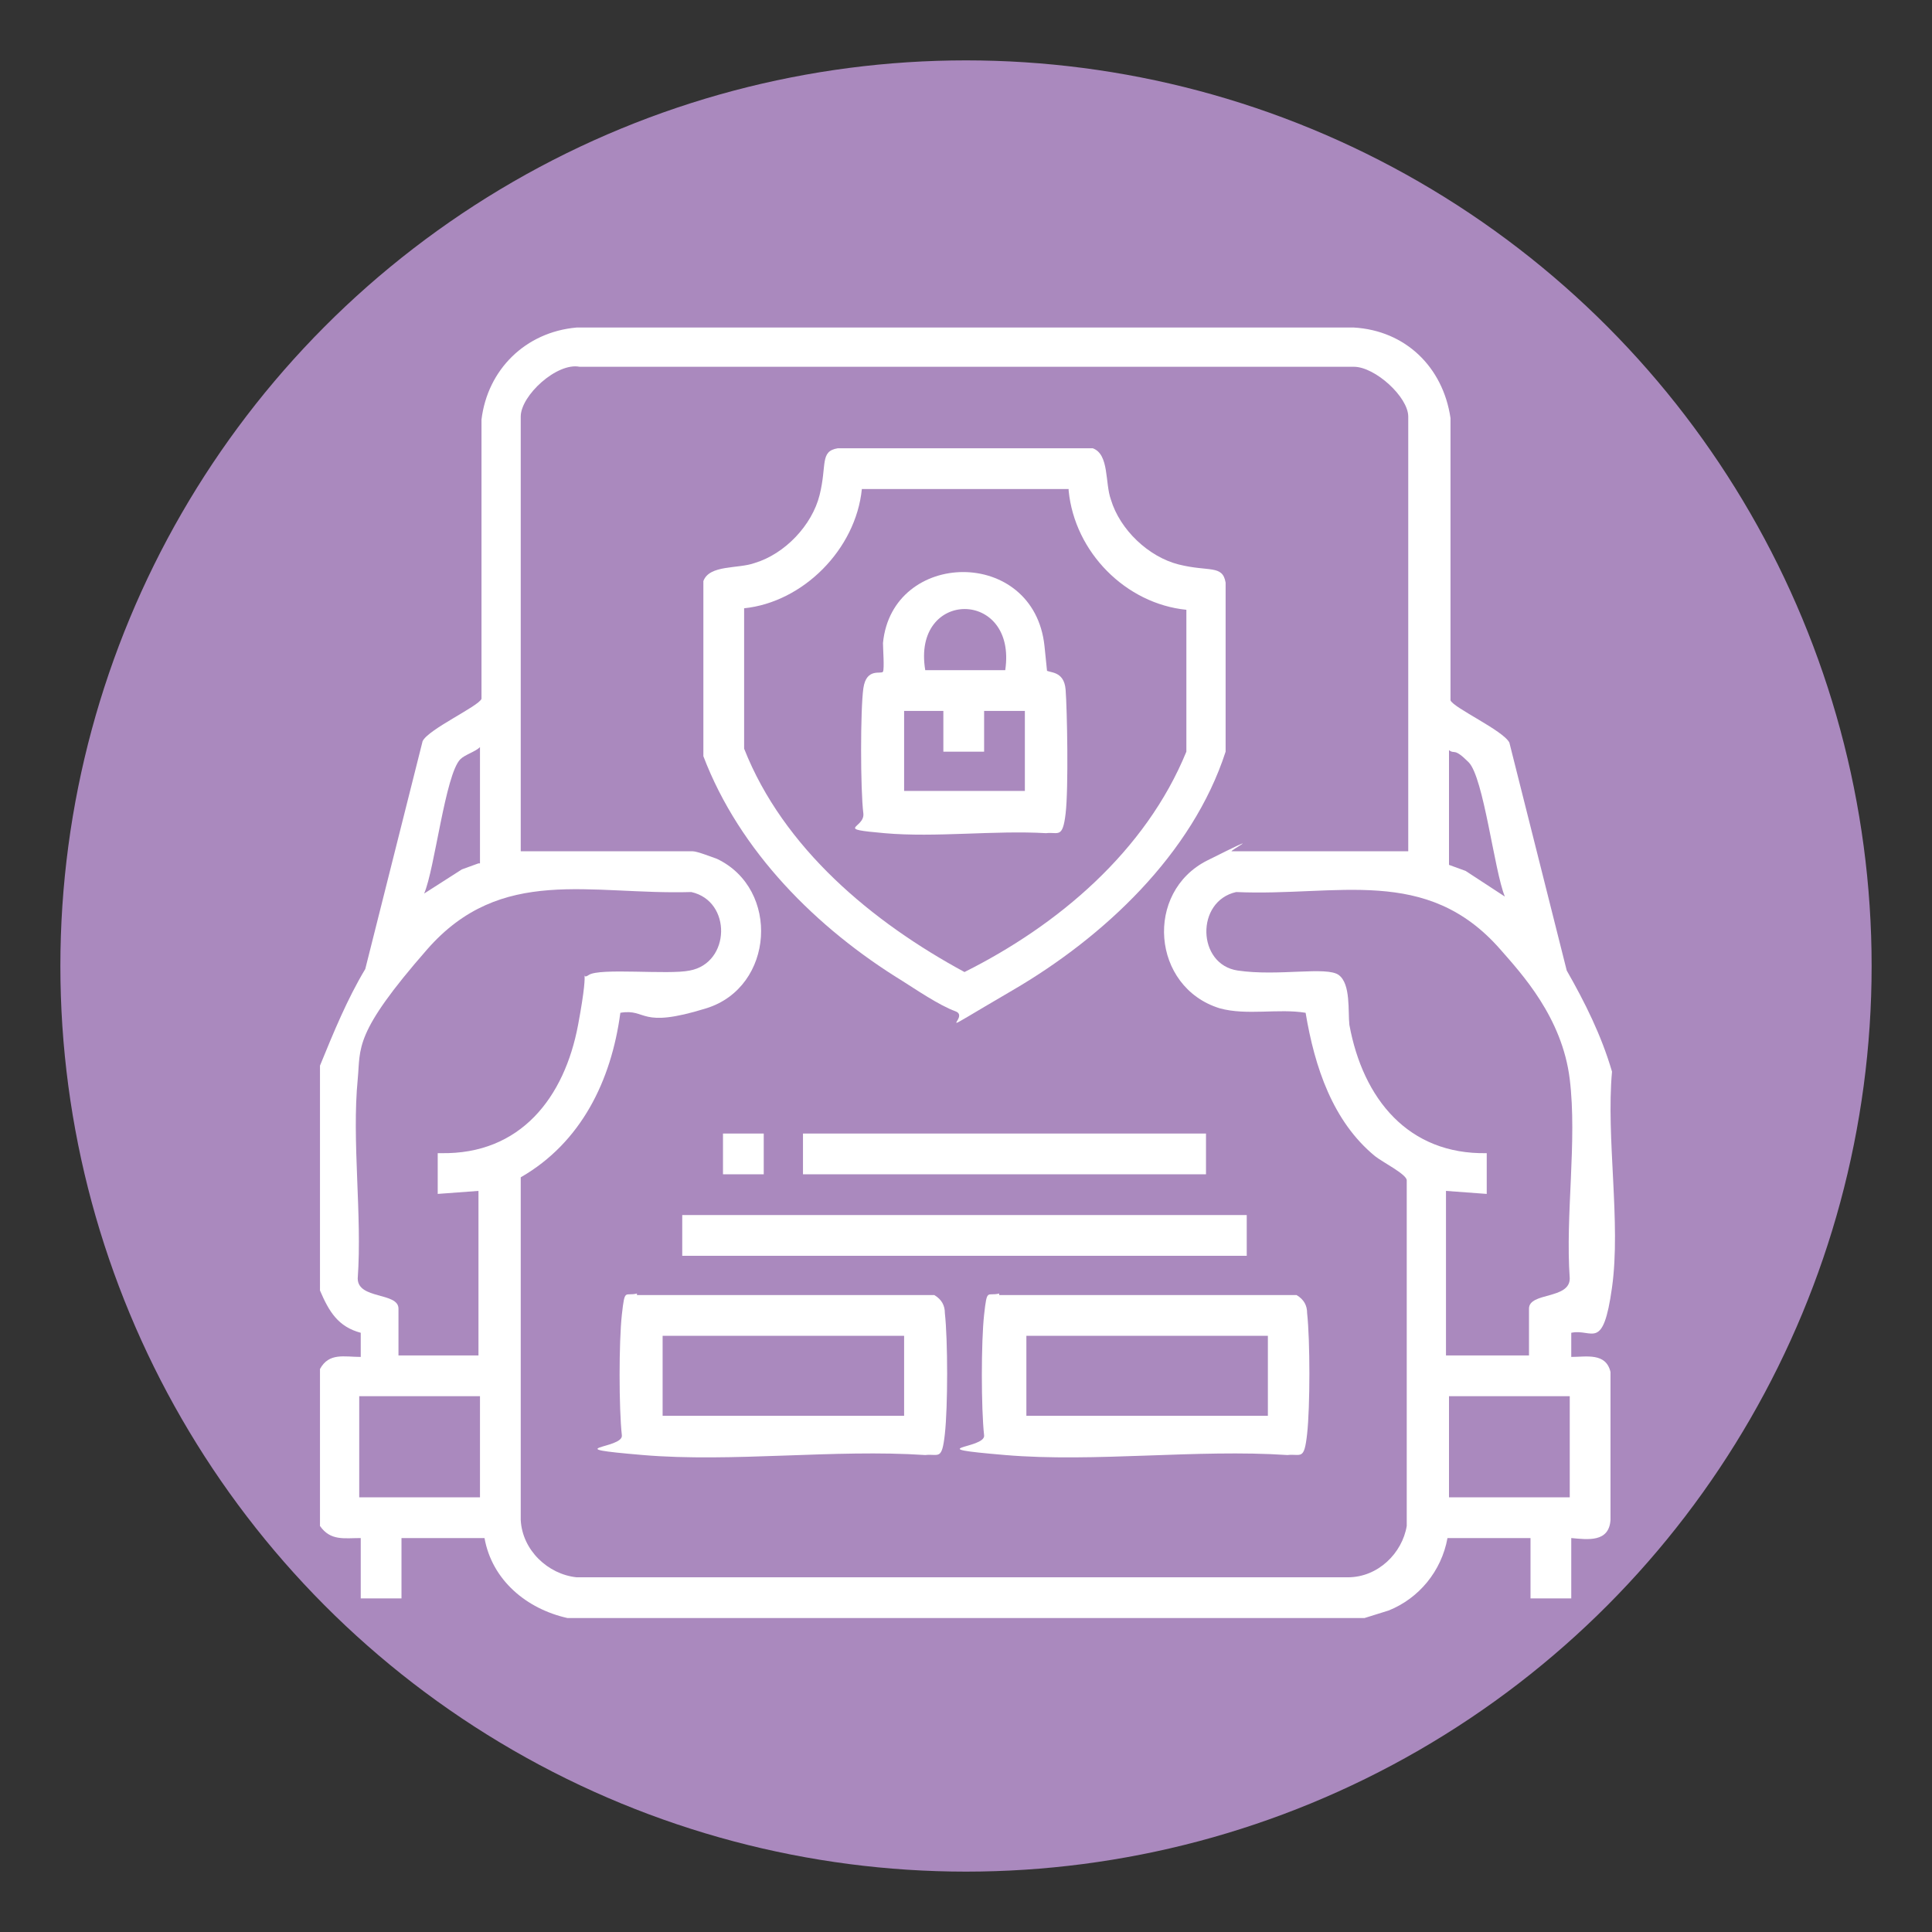 <?xml version="1.0" encoding="UTF-8"?>
<svg id="Livello_1" xmlns="http://www.w3.org/2000/svg" version="1.1" viewBox="0 0 128 128">
  <rect x="0" y="0" width="128" height="128" fill="#333333" stroke="none"/>
  <!-- Generator: Adobe Illustrator 29.6.0, SVG Export Plug-In . SVG Version: 2.1.1 Build 207)  -->
  <defs>
    <style>
      .st0 {
        fill: #aa89be;
      }

      .st1 {
        fill: #fff;
      }
    </style>
  </defs>
  <g id="Pagine">
    <circle id="Bg_secondary" class="st0" cx="64" cy="64" r="60"/>
  </g>
  <g>
    <path class="st1" d="M21.2,70.6c.9-2.2,1.8-4.4,3-6.4l3.8-15.1c.4-.8,3.7-2.3,3.9-2.8v-18.5c.4-3.3,2.9-5.8,6.3-6.1h51.5c3.4.2,5.9,2.6,6.4,6v18.7c.2.5,3.5,2,3.9,2.8l3.8,15.1c1.2,2.1,2.3,4.3,3,6.7-.4,4.4.6,10,0,14.3s-1.3,2.7-2.7,3v1.6c1,0,2.3-.3,2.6,1v9.8c-.1,1.5-1.5,1.3-2.6,1.2v4h-2.7v-4h-5.5c-.4,2.2-1.9,4-3.9,4.8l-1.6.5h-52.8c-2.7-.6-5-2.5-5.5-5.3h-5.5v4h-2.7v-4c-1.1,0-2,.2-2.7-.8v-10.4c.6-1.1,1.6-.8,2.7-.8v-1.6c-1.5-.4-2.1-1.4-2.7-2.8v-14.9ZM93.3,56.4v-28.8c0-1.3-2.2-3.3-3.6-3.3h-51.3c-1.5-.3-3.9,1.9-3.9,3.3v28.8h11.4c.3,0,1.3.4,1.6.5,4.2,2,3.8,8.5-.7,9.9s-3.9,0-5.7.3c-.6,4.5-2.6,8.6-6.6,10.9v22.7c.1,2,1.8,3.6,3.7,3.8h51.1c2,0,3.6-1.6,3.9-3.4v-22.9c0-.4-1.6-1.2-2.1-1.6-2.8-2.3-4-5.9-4.6-9.5-1.8-.3-3.9.2-5.7-.3-4.5-1.4-5-7.7-.8-9.8s1.4-.6,1.6-.6h11.6ZM31.8,57.2v-7.7c-.3.3-1,.5-1.3.8-1,1-1.7,7.3-2.4,8.9l2.5-1.6,1.1-.4ZM96,49.6v7.7l1.1.4,2.6,1.7c-.7-1.7-1.4-7.9-2.4-8.9s-.9-.5-1.3-.8ZM29.2,76.4c5.3.1,8.2-3.7,9.1-8.5s0-2.8.7-3.3,5.3,0,6.7-.3c2.7-.5,2.8-4.6.1-5.2-6.7.2-12.6-1.8-17.5,3.8s-4.4,6.5-4.6,8.6c-.4,4.1.3,9,0,13.2,0,1.4,2.7.9,2.7,2v3.1h5.3v-10.9l-2.7.2v-2.7ZM101.3,89.8v-3.1c0-1.1,2.7-.6,2.7-2-.3-4.2.5-9.1,0-13.2s-3.2-7-4.6-8.6c-4.9-5.6-10.8-3.5-17.5-3.8-2.7.6-2.6,4.8.1,5.2s5.9-.3,6.7.3.6,2.4.7,3.3c.9,4.9,3.9,8.6,9.1,8.5v2.7l-2.7-.2v10.9h5.3ZM31.8,92.5h-8v6.7h8v-6.7ZM104,92.5h-8v6.7h8v-6.7Z"/>
    <path class="st1" d="M55.5,29.7h16.9c1.1.4.8,2.3,1.2,3.4.6,2,2.5,3.8,4.5,4.3s2.9,0,3.1,1.2v11.2c-2.2,6.8-8.1,12.3-14.1,15.8s-2.7,1.8-3.8,1.4-2.7-1.5-3.5-2c-5.7-3.5-10.8-8.6-13.2-14.9v-11.6c.4-1.1,2.3-.8,3.4-1.2,2-.6,3.8-2.5,4.3-4.5s0-2.9,1.2-3.1ZM70.8,32.4h-13.7c-.4,4-3.9,7.5-7.8,7.9v9.3c2.6,6.6,8.5,11.5,14.6,14.8,6.2-3.1,12-8,14.7-14.6v-9.4c-4-.4-7.4-3.8-7.8-7.9Z"/>
    <path class="st1" d="M42.2,85.8h19.7c.5.3.7.7.7,1.2.2,1.8.2,6.2,0,8s-.4,1.3-1.3,1.4c-6-.4-12.8.5-18.7,0s-1.3-.4-1.4-1.3c-.2-1.8-.2-6.2,0-8s.2-1.2,1-1.4ZM59.9,88.5h-16v5.3h16v-5.3Z"/>
    <path class="st1" d="M66.2,85.8h19.7c.5.3.7.7.7,1.2.2,1.8.2,6.2,0,8s-.4,1.3-1.3,1.4c-6-.4-12.8.5-18.7,0s-1.3-.4-1.4-1.3c-.2-1.8-.2-6.2,0-8s.2-1.2,1-1.4ZM84,88.5h-16v5.3h16v-5.3Z"/>
    <rect class="st1" x="45.2" y="80.5" width="37.4" height="2.7"/>
    <rect class="st1" x="53.2" y="75.1" width="26.7" height="2.7"/>
    <rect class="st1" x="47.9" y="75.1" width="2.7" height="2.7"/>
    <path class="st1" d="M69.3,44.4c.2.2,1.2,0,1.3,1.3s.2,6.5,0,8.2-.5,1.2-1.3,1.3c-3.4-.2-7.3.3-10.7,0s-1.3-.3-1.4-1.3c-.2-1.6-.2-6.9,0-8.3s1.2-.9,1.3-1.1,0-1.5,0-1.9c.6-6.2,10-6.4,10.7.2s0,1.6,0,1.7ZM66.6,44.4c.8-5.4-6.2-5.4-5.3,0h5.3ZM62.6,47.1h-2.7v5.3h8v-5.3h-2.7v2.7h-2.7v-2.7Z"/>
  </g>
</svg>